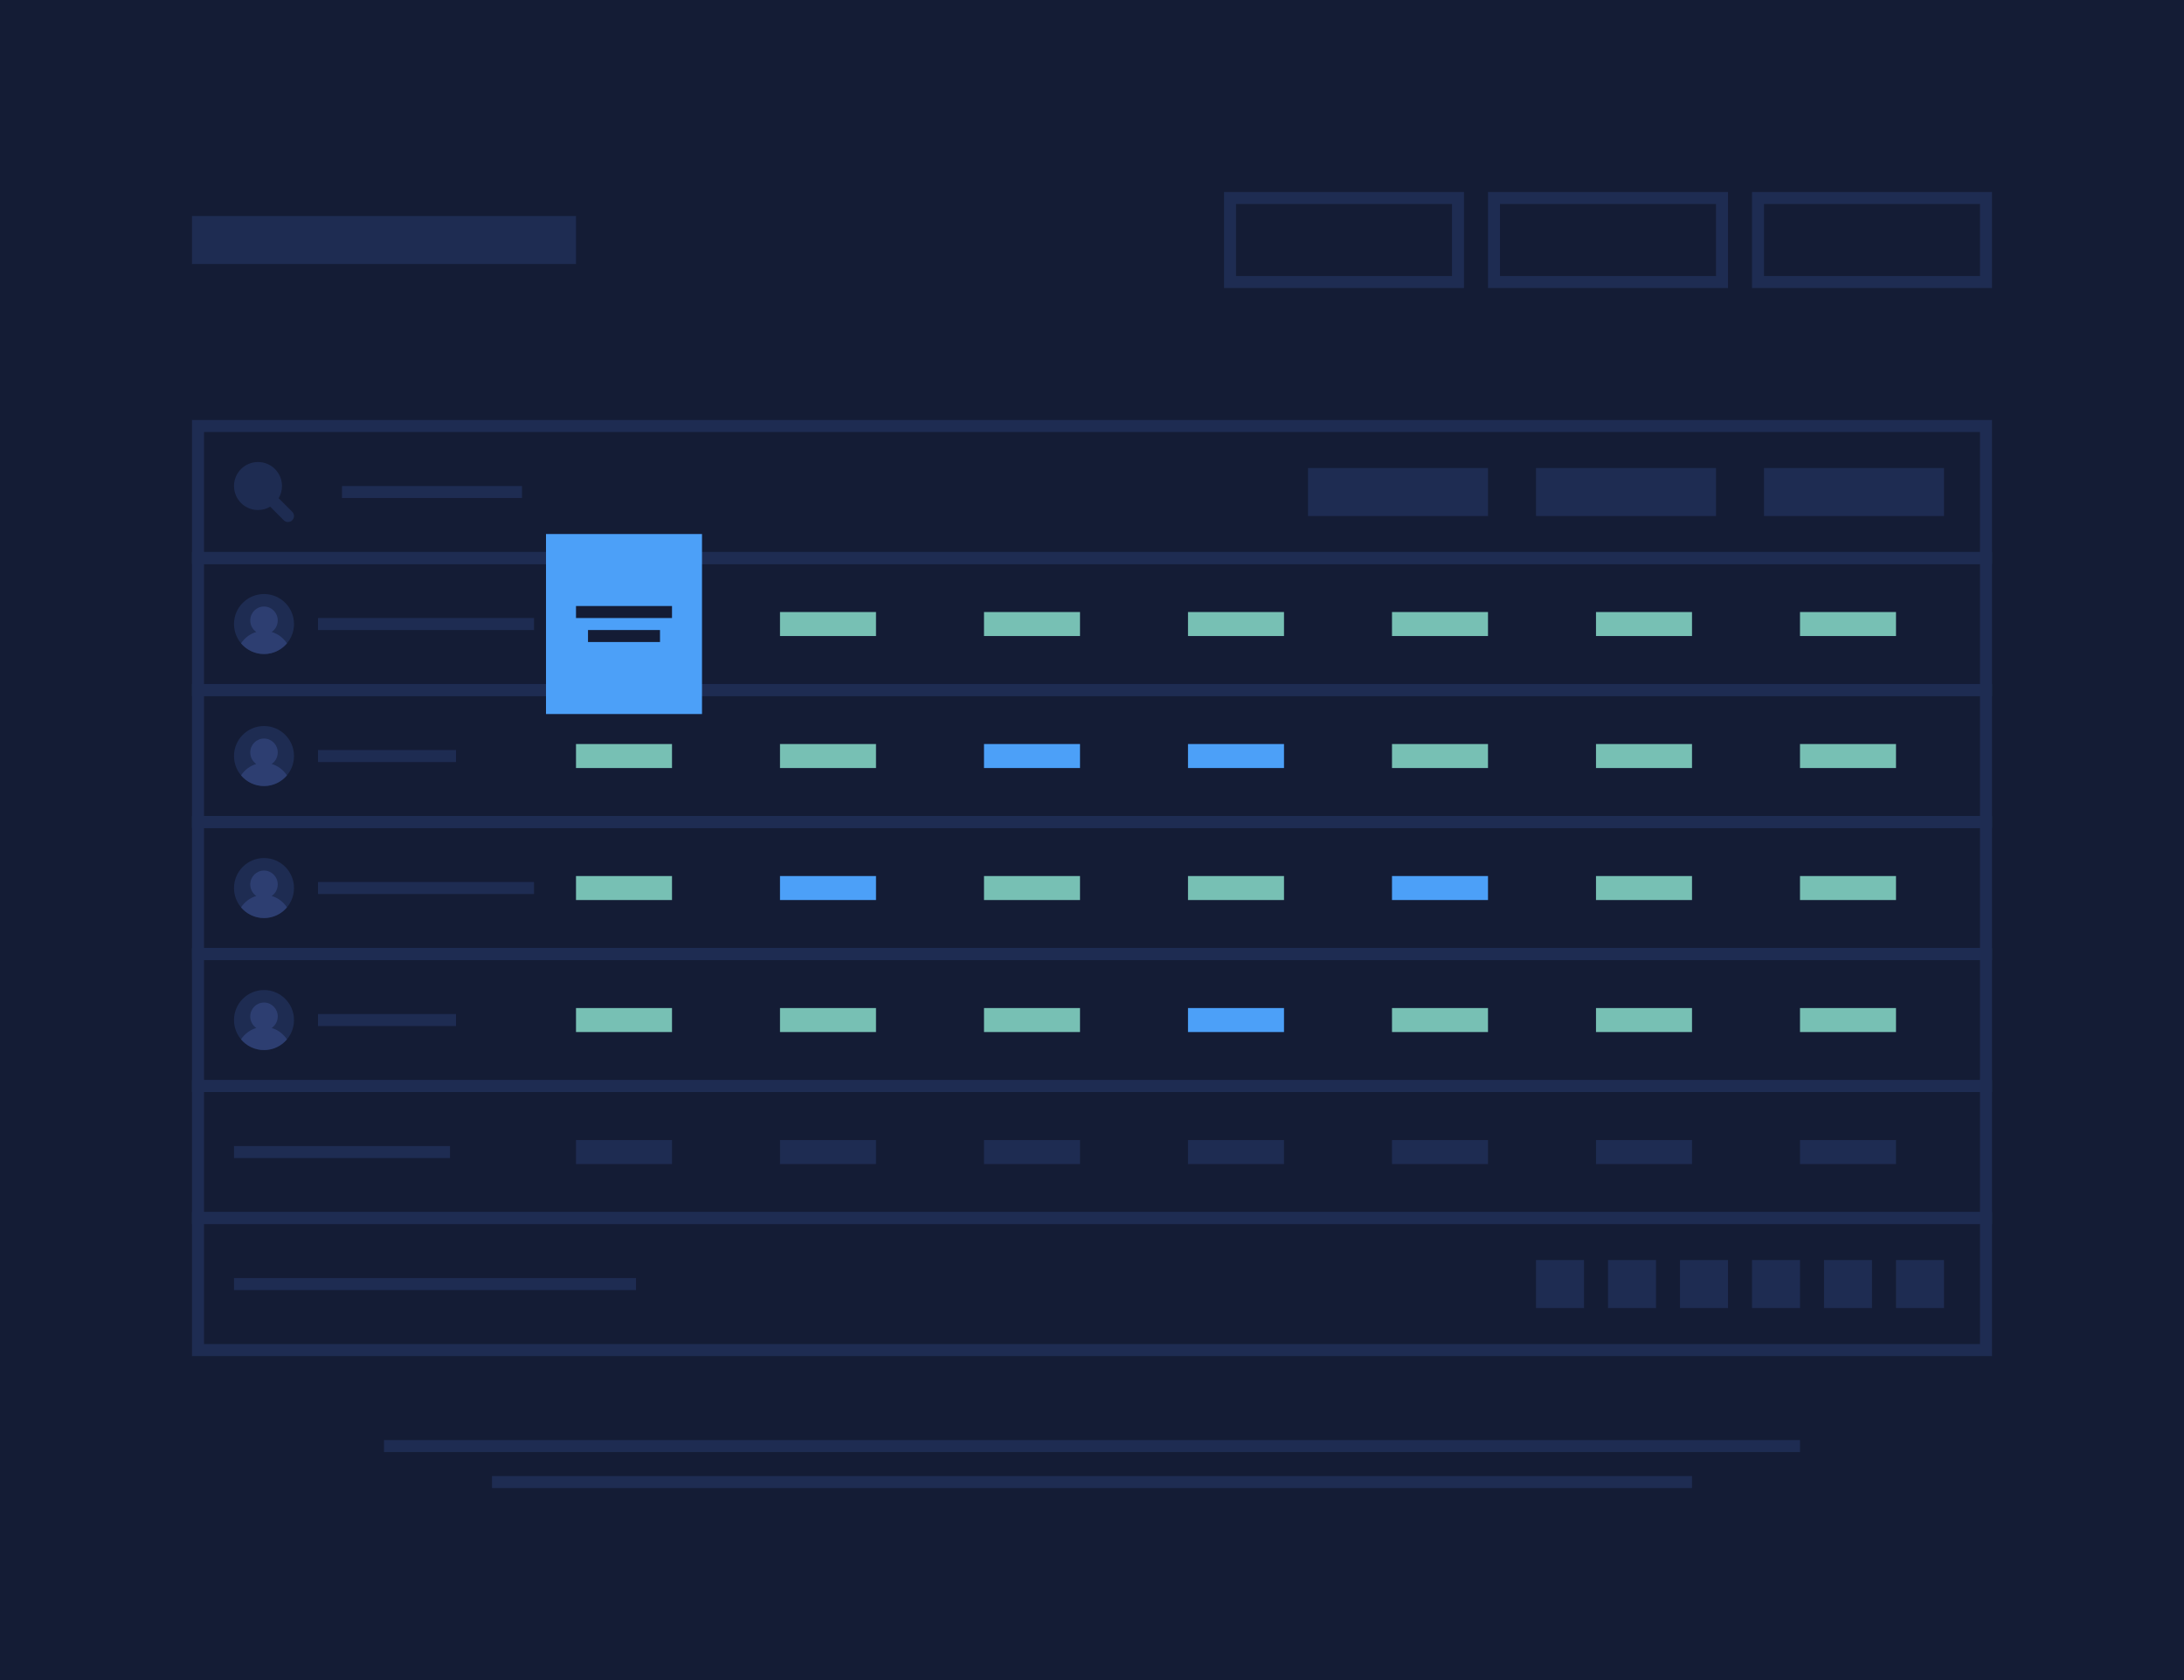 <?xml version="1.0" encoding="UTF-8"?> <svg xmlns="http://www.w3.org/2000/svg" width="364" height="280" viewBox="0 0 364 280" fill="none"><rect width="364" height="280" fill="#141C35"></rect><rect x="64" y="240" width="236" height="2" fill="#1E2C52"></rect><rect x="82" y="246" width="200" height="2" fill="#1E2C52"></rect><rect x="32" y="36" width="64" height="8" fill="#1E2C52"></rect><rect x="205.003" y="33" width="38" height="14" stroke="#1E2C52" stroke-width="2"></rect><rect x="249" y="33" width="38" height="14" stroke="#1E2C52" stroke-width="2"></rect><rect x="293" y="33" width="38" height="14" stroke="#1E2C52" stroke-width="2"></rect><path d="M33 115L331 115V137H33V115Z" stroke="#1E2C52" stroke-width="2"></path><rect x="53" y="125" width="23" height="2" fill="#1E2C52"></rect><circle cx="44" cy="126" r="5" fill="#1E2C52"></circle><path d="M40.175 129.222C40.767 128.317 41.664 127.635 42.718 127.325C42.108 126.908 41.708 126.203 41.708 125.402C41.708 124.122 42.734 123.083 43.999 123.083C45.265 123.083 46.291 124.122 46.291 125.402C46.291 126.203 45.89 126.908 45.281 127.325C46.334 127.635 47.231 128.317 47.823 129.222C46.906 130.309 45.533 131 43.999 131C42.465 131 41.093 130.309 40.175 129.222Z" fill="#2D3E71"></path><rect x="96" y="124" width="16" height="4" fill="#77C0B4"></rect><rect x="130" y="124" width="16" height="4" fill="#77C0B4"></rect><rect x="164" y="124" width="16" height="4" fill="#4CA0F8"></rect><rect x="198" y="124" width="16" height="4" fill="#4CA0F8"></rect><rect x="232" y="124" width="16" height="4" fill="#77C0B4"></rect><rect x="266" y="124" width="16" height="4" fill="#77C0B4"></rect><rect x="300" y="124" width="16" height="4" fill="#77C0B4"></rect><path d="M33 137H331V159H33V137Z" stroke="#1E2C52" stroke-width="2"></path><rect x="53" y="147" width="36" height="2" fill="#1E2C52"></rect><circle cx="44" cy="148" r="5" fill="#1E2C52"></circle><path d="M40.175 151.222C40.767 150.317 41.664 149.635 42.718 149.325C42.108 148.908 41.708 148.203 41.708 147.402C41.708 146.122 42.734 145.083 43.999 145.083C45.265 145.083 46.291 146.122 46.291 147.402C46.291 148.203 45.89 148.908 45.281 149.325C46.334 149.635 47.231 150.317 47.823 151.222C46.906 152.309 45.533 153 43.999 153C42.465 153 41.093 152.309 40.175 151.222Z" fill="#2D3E71"></path><rect x="96" y="146" width="16" height="4" fill="#77C0B4"></rect><rect x="130" y="146" width="16" height="4" fill="#4CA0F8"></rect><rect x="164" y="146" width="16" height="4" fill="#77C0B4"></rect><rect x="198" y="146" width="16" height="4" fill="#77C0B4"></rect><rect x="232" y="146" width="16" height="4" fill="#4CA0F8"></rect><rect x="266" y="146" width="16" height="4" fill="#77C0B4"></rect><rect x="300" y="146" width="16" height="4" fill="#77C0B4"></rect><path d="M33 159H331V181H33V159Z" stroke="#1E2C52" stroke-width="2"></path><rect x="53" y="169" width="23" height="2" fill="#1E2C52"></rect><circle cx="44" cy="170" r="5" fill="#1E2C52"></circle><path d="M40.175 173.222C40.767 172.317 41.664 171.635 42.718 171.325C42.108 170.908 41.708 170.203 41.708 169.402C41.708 168.122 42.734 167.083 43.999 167.083C45.265 167.083 46.291 168.122 46.291 169.402C46.291 170.203 45.89 170.908 45.281 171.325C46.334 171.635 47.231 172.317 47.823 173.222C46.906 174.309 45.533 175 43.999 175C42.465 175 41.093 174.309 40.175 173.222Z" fill="#2D3E71"></path><rect x="96" y="168" width="16" height="4" fill="#77C0B4"></rect><rect x="130" y="168" width="16" height="4" fill="#77C0B4"></rect><rect x="164" y="168" width="16" height="4" fill="#77C0B4"></rect><rect x="198" y="168" width="16" height="4" fill="#4CA0F8"></rect><rect x="232" y="168" width="16" height="4" fill="#77C0B4"></rect><rect x="266" y="168" width="16" height="4" fill="#77C0B4"></rect><rect x="300" y="168" width="16" height="4" fill="#77C0B4"></rect><path d="M33 181H331V203H33V181Z" stroke="#1E2C52" stroke-width="2"></path><path d="M33 203H331V225H33V203Z" stroke="#1E2C52" stroke-width="2"></path><rect x="316" y="210" width="8" height="8" fill="#1E2C52"></rect><rect x="304" y="210" width="8" height="8" fill="#1E2C52"></rect><rect x="292" y="210" width="8" height="8" fill="#1E2C52"></rect><rect x="280" y="210" width="8" height="8" fill="#1E2C52"></rect><rect x="268" y="210" width="8" height="8" fill="#1E2C52"></rect><rect x="256" y="210" width="8" height="8" fill="#1E2C52"></rect><rect x="39" y="191" width="36" height="2" fill="#1E2C52"></rect><rect x="39" y="213" width="67" height="2" fill="#1E2C52"></rect><rect x="96" y="190" width="16" height="4" fill="#1E2C52"></rect><rect x="130" y="190" width="16" height="4" fill="#1E2C52"></rect><rect x="164" y="190" width="16" height="4" fill="#1E2C52"></rect><rect x="198" y="190" width="16" height="4" fill="#1E2C52"></rect><rect x="232" y="190" width="16" height="4" fill="#1E2C52"></rect><rect x="266" y="190" width="16" height="4" fill="#1E2C52"></rect><rect x="300" y="190" width="16" height="4" fill="#1E2C52"></rect><path d="M33 71L331 71V93H33V71Z" stroke="#1E2C52" stroke-width="2"></path><path fill-rule="evenodd" clip-rule="evenodd" d="M46.446 83.032C46.798 82.436 47 81.742 47 81C47 78.791 45.209 77 43 77C40.791 77 39 78.791 39 81C39 83.209 40.791 85 43 85C43.742 85 44.437 84.798 45.032 84.446L47.293 86.707C47.683 87.098 48.317 87.098 48.707 86.707C49.098 86.317 49.098 85.683 48.707 85.293L46.446 83.032Z" fill="#1E2C52"></path><rect x="57" y="81" width="30" height="2" fill="#1E2C52"></rect><rect x="294" y="78" width="30" height="8" fill="#1E2C52"></rect><rect x="256" y="78" width="30" height="8" fill="#1E2C52"></rect><rect x="218" y="78" width="30" height="8" fill="#1E2C52"></rect><path d="M33 93L331 93V115H33V93Z" stroke="#1E2C52" stroke-width="2"></path><rect x="53" y="103" width="36" height="2" fill="#1E2C52"></rect><circle cx="44" cy="104" r="5" fill="#1E2C52"></circle><path d="M40.175 107.222C40.767 106.317 41.664 105.635 42.718 105.325C42.108 104.908 41.708 104.203 41.708 103.402C41.708 102.122 42.734 101.083 43.999 101.083C45.265 101.083 46.291 102.122 46.291 103.402C46.291 104.203 45.89 104.908 45.281 105.325C46.334 105.635 47.231 106.317 47.823 107.222C46.906 108.309 45.533 109 43.999 109C42.465 109 41.093 108.309 40.175 107.222Z" fill="#2D3E71"></path><rect x="130" y="102" width="16" height="4" fill="#77C0B4"></rect><rect x="164" y="102" width="16" height="4" fill="#77C0B4"></rect><rect x="198" y="102" width="16" height="4" fill="#77C0B4"></rect><rect x="232" y="102" width="16" height="4" fill="#77C0B4"></rect><rect x="266" y="102" width="16" height="4" fill="#77C0B4"></rect><rect x="300" y="102" width="16" height="4" fill="#77C0B4"></rect><rect x="91" y="89" width="26" height="30" fill="#4CA0F8"></rect><rect x="98" y="105" width="12" height="2" fill="#141C35"></rect><rect x="96" y="101" width="16" height="2" fill="#141C35"></rect></svg> 